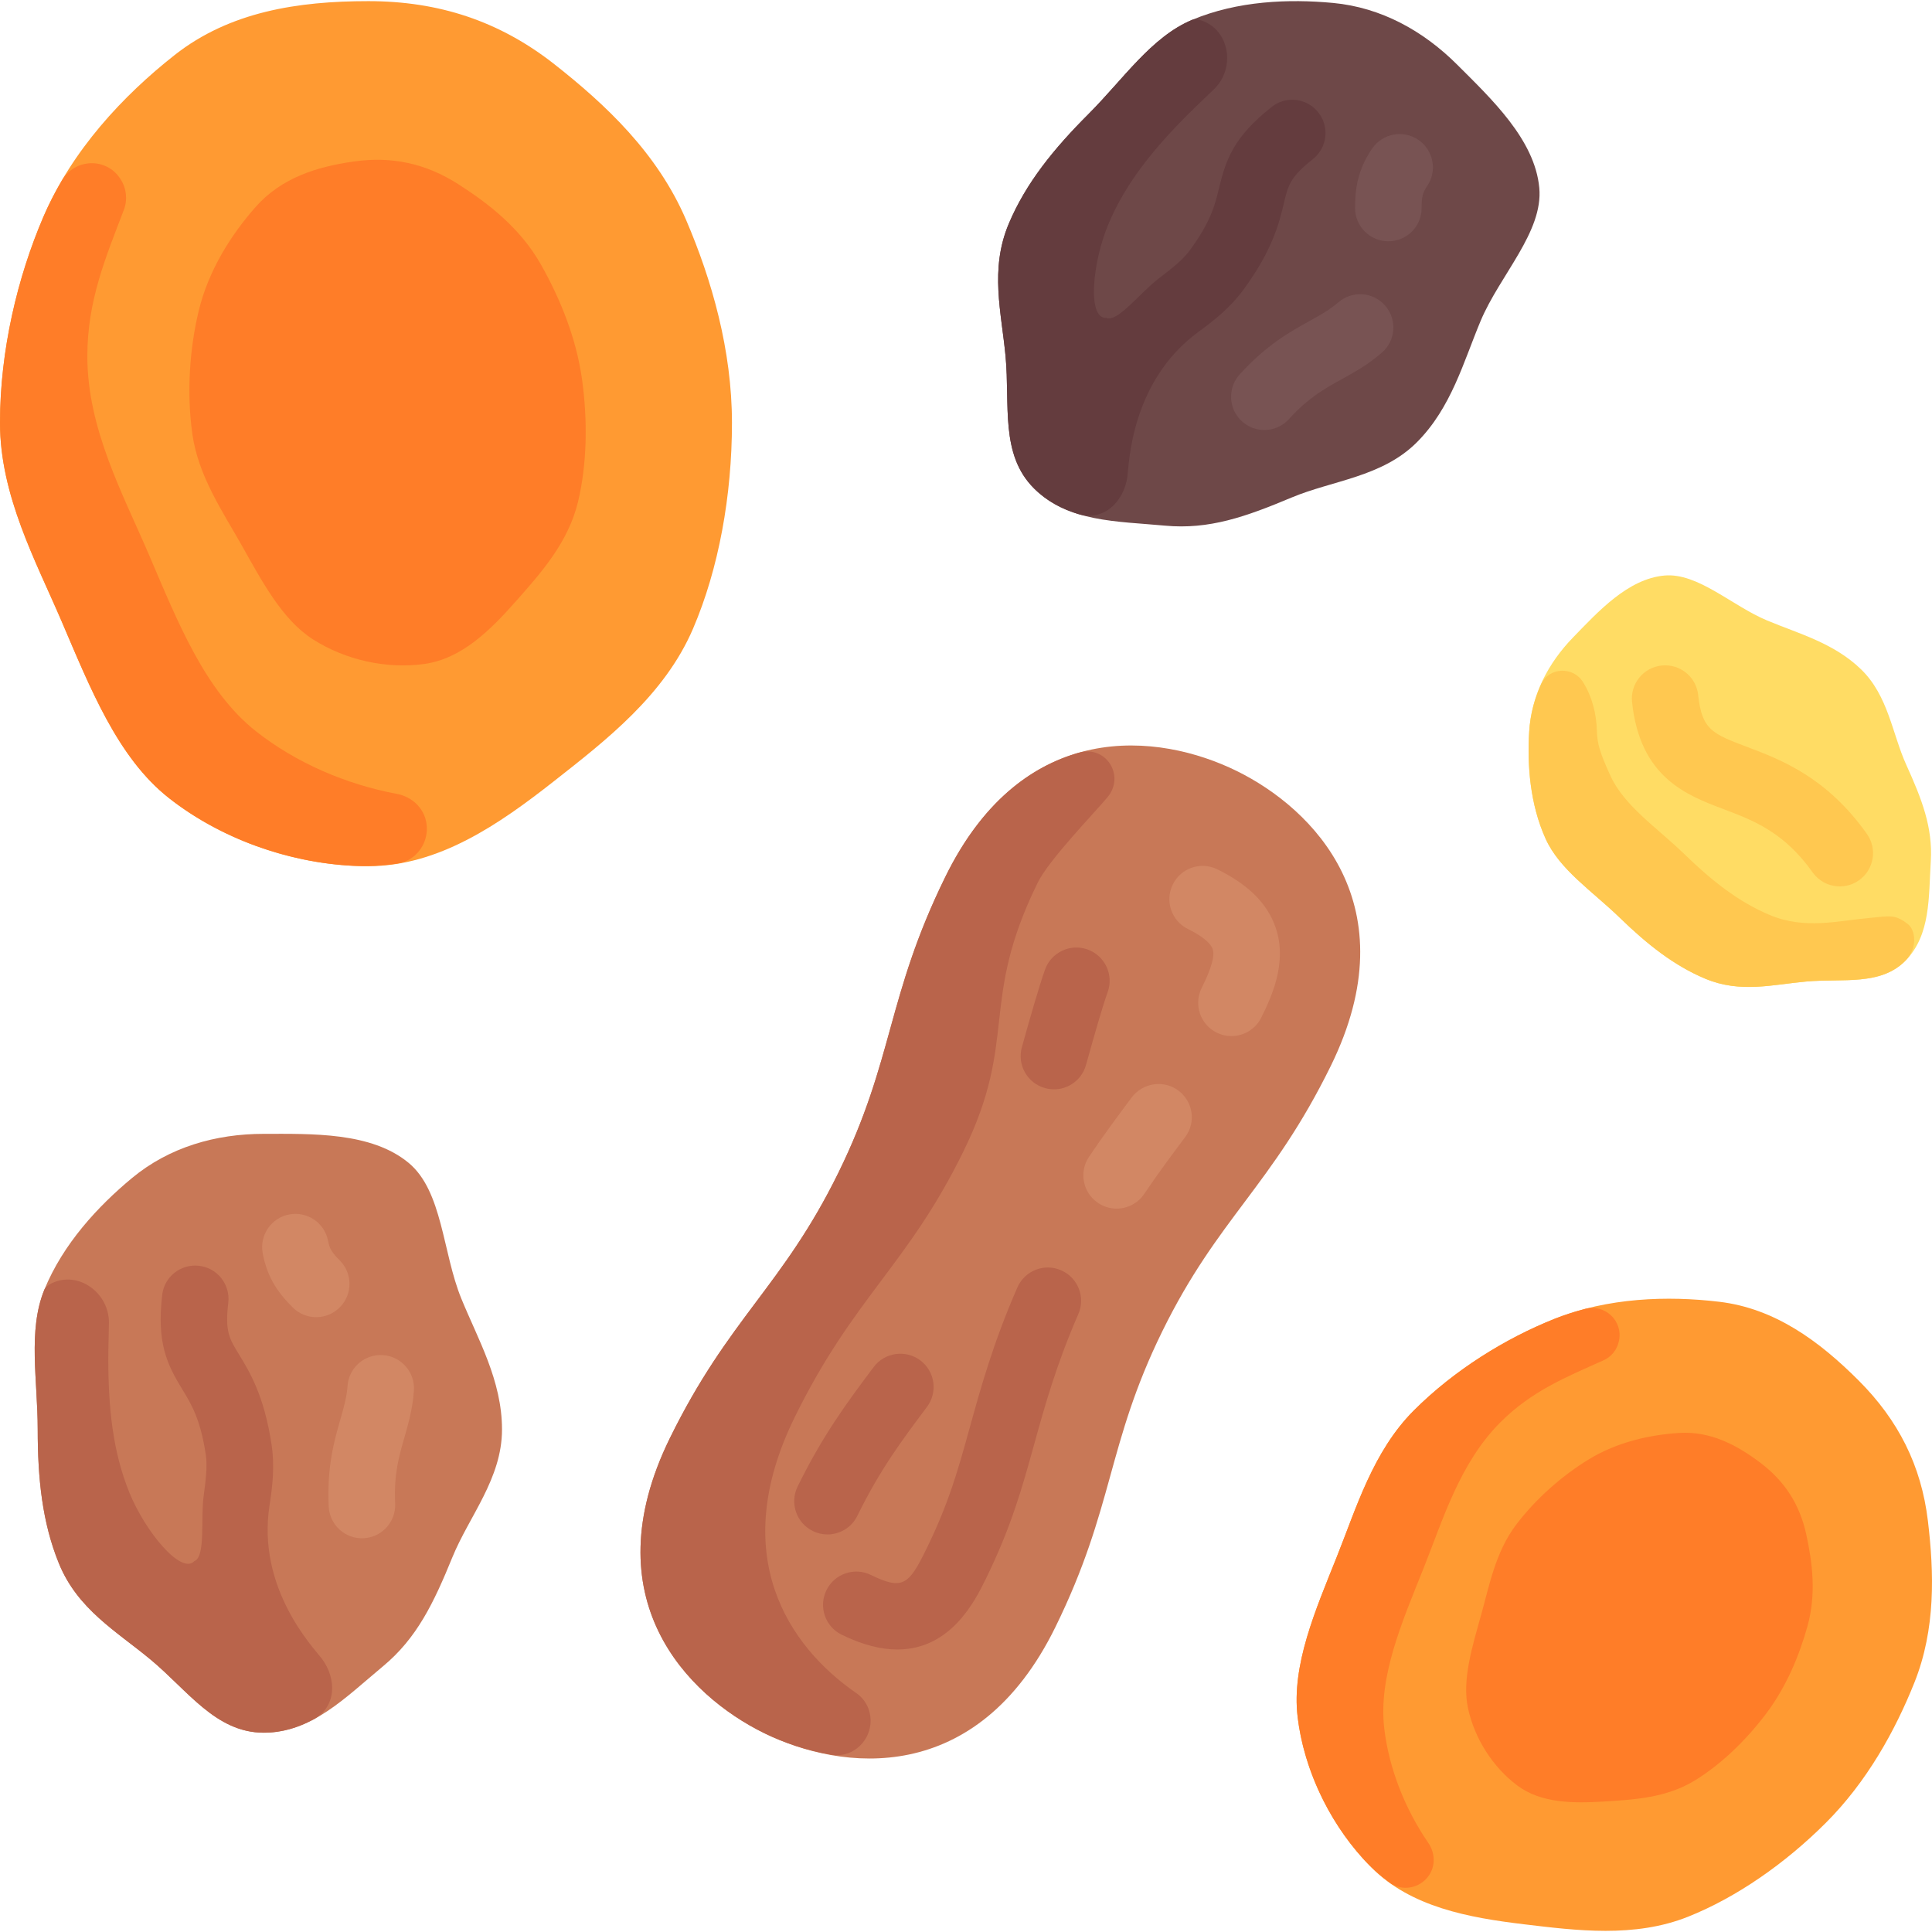 <?xml version="1.0" encoding="iso-8859-1"?>
<!-- Generator: Adobe Illustrator 19.0.0, SVG Export Plug-In . SVG Version: 6.00 Build 0)  -->
<svg version="1.1" id="Layer_1" xmlns="http://www.w3.org/2000/svg" xmlns:xlink="http://www.w3.org/1999/xlink" x="0px" y="0px"
	 viewBox="0 0 512 512" style="enable-background:new 0 0 512 512;" xml:space="preserve">
<path style="fill:#FF9A32;" d="M193.977,112.053c0,19.224-3.485,38.62-10.309,54.538c-7.577,17.674-23.148,29.65-36.805,40.39
	c-14.6,11.483-30.624,22.569-49.268,22.569c-18.645,0-38.236-6.579-52.837-18.064c-13.652-10.738-20.887-29.253-28.464-46.921
	C9.469,148.644,0,131.28,0,112.053c0-19.224,4.659-38.637,11.483-54.555c7.577-17.674,21.166-32.192,34.821-42.932
	C60.904,3.083,78.952,0.303,97.596,0.303c18.645,0,34.742,5.251,49.343,16.736c13.652,10.738,27.31,23.585,34.886,41.253
	C188.651,74.212,193.977,92.826,193.977,112.053z"/>
<g>
	<path style="fill:#FF7D28;" d="M154.243,100.529c1.561,11.167,1.281,22.693-1.06,32.448c-2.599,10.831-9.917,18.946-16.316,26.201
		c-6.841,7.757-14.472,15.389-24.398,16.776c-9.927,1.388-20.891-0.977-29.598-6.561c-8.14-5.222-13.496-15.439-18.963-25.138
		c-4.927-8.74-11.379-18.121-12.939-29.291c-1.561-11.167-0.657-22.79,1.684-32.545c2.599-10.831,8.655-20.275,15.053-27.53
		c6.841-7.757,16.225-10.714,26.151-12.102c9.927-1.388,18.923,0.465,27.63,6.05c8.14,5.222,16.455,11.668,21.923,21.367
		C148.335,78.944,152.682,89.361,154.243,100.529z"/>
	<path style="fill:#FF7D28;" d="M113.003,218.115c-0.649-4.012-3.849-6.985-7.843-7.733c-13.531-2.531-26.698-8.229-37.256-16.533
		c-13.652-10.738-20.888-29.253-28.464-46.921c-6.827-15.918-16.295-33.282-16.295-52.509c0-14.791,4.882-26.21,9.691-38.844
		c1.017-2.673,0.679-5.683-0.882-8.079c-0.034-0.053-0.068-0.105-0.102-0.158c-3.679-5.65-11.978-5.381-15.408,0.423
		c-1.847,3.125-3.516,6.369-4.96,9.736C4.659,73.416,0,92.828,0,112.053c0,19.227,9.469,36.591,16.295,52.512
		c7.577,17.668,14.812,36.183,28.464,46.921c13.519,10.633,31.314,17.061,48.677,17.956c4.018,0.207,8.016-0.012,11.951-0.605
		C110.442,228.073,113.819,223.164,113.003,218.115L113.003,218.115z"/>
</g>
<path style="fill:#FF9A32;" d="M483.9,483.035c-10.825,10.825-23.709,19.785-36.515,24.905c-14.219,5.685-29.731,3.661-43.468,2.019
	c-14.687-1.756-29.953-4.536-40.451-15.034c-10.499-10.499-17.826-25.235-19.581-39.924c-1.641-13.734,4.711-28.234,10.393-42.449
	c5.121-12.808,9.567-27.918,20.393-38.745c10.825-10.825,24.379-19.133,37.186-24.254c14.219-5.685,30.045-6.209,43.783-4.567
	c14.687,1.756,26.415,10.352,36.913,20.851c10.499,10.499,16.606,22.52,18.362,37.209c1.641,13.734,2.097,28.659-3.585,42.874
	C502.209,458.728,494.726,472.208,483.9,483.035z"/>
<g>
	<path style="fill:#FF7D28;" d="M468.015,454.172c-5.409,7.167-12.057,13.5-18.869,17.674c-7.562,4.634-16.253,5.084-23.941,5.566
		c-8.22,0.516-16.815,0.516-23.186-4.292c-6.371-4.809-11.214-12.313-12.971-20.361c-1.643-7.524,1.094-16.293,3.476-24.833
		c2.147-7.695,3.797-16.611,9.207-23.78c5.409-7.167,12.464-13.204,19.274-17.377c7.562-4.634,16.291-6.543,23.979-7.026
		c8.22-0.516,15.169,3.103,21.54,7.911s10.394,10.918,12.151,18.965c1.643,7.524,2.696,15.836,0.313,24.377
		C476.843,438.69,473.425,447.004,468.015,454.172z"/>
	<path style="fill:#FF7D28;" d="M378.579,497.162c1.893-2.624,1.767-6.1-0.062-8.771c-6.195-9.044-10.4-19.667-11.669-30.288
		c-1.641-13.734,4.711-28.234,10.393-42.45c5.121-12.808,9.567-27.917,20.393-38.745c8.329-8.329,17.509-12.009,27.33-16.416
		c2.079-0.932,3.582-2.817,4.053-5.046c0.011-0.048,0.021-0.098,0.031-0.147c1.11-5.253-3.715-9.775-8.915-8.438
		c-2.799,0.72-5.567,1.607-8.276,2.69c-12.806,5.121-26.361,13.428-37.186,24.254c-10.826,10.826-15.272,25.937-20.393,38.745
		c-5.683,14.215-12.034,28.715-10.393,42.449c1.625,13.6,8.026,27.241,17.299,37.521c2.146,2.38,4.521,4.507,7.07,6.388
		C371.53,501.328,376.196,500.465,378.579,497.162L378.579,497.162z"/>
</g>
<path style="fill:#6E4848;" d="M375.458,117.235c-9.2,9.2-22.434,10.1-33.211,14.63c-12.116,5.093-21.832,8.525-33.5,7.437
	c-12.787-1.194-25.759-0.906-34.753-9.899c-8.997-8.997-6.315-22.149-7.507-34.94c-1.086-11.666-4.256-23.042,0.838-35.155
	c4.531-10.776,11.93-19.879,21.128-29.078c9.2-9.2,16.64-20.413,27.417-24.944c12.116-5.093,25.71-5.597,37.378-4.508
	c12.787,1.194,23.973,7.413,32.966,16.405c8.997,8.997,20.522,19.798,21.713,32.589c1.086,11.666-10.447,23.146-15.54,35.26
	C387.856,95.809,384.656,108.038,375.458,117.235z"/>
<g>
	<path style="fill:#785353;" d="M335.062,113.956c-2.118,0-4.237-0.758-5.924-2.29c-3.607-3.272-3.875-8.842-0.603-12.451
		c7.112-7.844,13.441-11.349,18.521-14.156c2.868-1.593,5.348-2.97,7.611-4.925c3.677-3.203,9.239-2.816,12.433,0.878
		c3.194,3.677,2.798,9.248-0.878,12.433c-3.651,3.177-7.198,5.14-10.626,7.035c-4.555,2.523-8.851,4.899-14.009,10.583
		C339.85,112.983,337.456,113.956,335.062,113.956z"/>
	<path style="fill:#785353;" d="M367.929,63.946c-4.874,0-8.817-3.943-8.817-8.817c0-4.788,0.551-10.014,4.555-15.8
		c2.773-3.995,8.257-5.011,12.27-2.23c4.004,2.773,5.003,8.266,2.23,12.27c-1.206,1.739-1.421,3.022-1.421,5.761
		C376.746,60.003,372.803,63.946,367.929,63.946z"/>
</g>
<path style="fill:#643C3E;" d="M349.361,29.786c-3.031-3.823-8.576-4.478-12.382-1.429c-10.032,7.948-12.089,13.897-13.906,21.422
	c-1.059,4.409-2.152,8.973-7.878,16.713c-1.86,2.514-4.943,4.874-8.205,7.371c-4.798,3.671-10.881,11.673-13.82,10.387
	c-5.144,0.184-3.665-14.783,0.607-24.943c4.531-10.776,11.93-19.879,21.128-29.078c2.139-2.139,4.609-4.428,6.895-6.665
	c5.62-5.497,4.125-15.509-3.295-18.105c-1.03-0.359-1.944-0.465-2.633-0.174c-10.778,4.531-18.218,15.744-27.417,24.944
	c-9.198,9.198-16.597,18.302-21.128,29.078c-5.093,12.114-1.923,23.49-0.838,35.155c1.191,12.791-1.49,25.944,7.507,34.94
	c3.419,3.418,7.412,5.494,11.751,6.821c6.536,1.998,11.999-3.019,13.003-9.779c0.483-3.252,0.758-25.295,18.961-38.582
	c4.162-3.037,8.318-6.371,11.658-10.884c7.862-10.626,9.592-17.815,10.858-23.068c1.179-4.917,1.671-6.949,7.706-11.744
	C351.746,39.145,352.392,33.6,349.361,29.786z"/>
<path style="fill:#C87857;" d="M133.037,378.833c0,13.01-8.721,23.004-13.139,33.829c-4.966,12.169-9.409,21.466-18.429,28.947
	c-9.885,8.198-18.855,17.575-31.573,17.575c-12.723,0-20.126-11.196-30.015-19.399c-9.017-7.481-19.303-13.284-24.267-25.451
	c-4.416-10.823-5.621-22.493-5.621-35.501c0-13.01-2.668-26.2,1.749-37.025c4.966-12.169,14.222-22.138,23.242-29.618
	c9.885-8.198,22.193-11.709,34.911-11.709c12.723,0,28.51-0.513,38.398,7.691c9.017,7.481,8.979,23.753,13.943,35.921
	C126.653,354.915,133.037,365.824,133.037,378.833z"/>
<g>
	<path style="fill:#D28764;" d="M102.154,405.078c-1.498,1.498-3.531,2.46-5.808,2.569c-4.865,0.237-8.992-3.514-9.23-8.377
		c-0.518-10.576,1.479-17.528,3.087-23.106c0.902-3.154,1.681-5.881,1.9-8.865c0.335-4.865,4.542-8.524,9.413-8.171
		c4.858,0.341,8.517,4.561,8.171,9.413c-0.335,4.828-1.455,8.725-2.539,12.487c-1.437,5.005-2.795,9.723-2.424,17.388
		C104.852,401.005,103.847,403.385,102.154,405.078z"/>
	<path style="fill:#D28764;" d="M90.033,346.476c-3.446,3.446-9.023,3.446-12.47,0c-3.385-3.386-6.691-7.47-7.952-14.393
		c-0.864-4.786,2.296-9.383,7.099-10.253c4.792-0.871,9.383,2.308,10.253,7.099c0.378,2.082,1.133,3.142,3.068,5.078
		C93.478,337.453,93.478,343.03,90.033,346.476z"/>
</g>
<path style="fill:#B9644B;" d="M52.749,335.449c-4.846-0.56-9.23,2.899-9.766,7.745c-1.474,12.713,1.278,18.375,5.316,24.981
	c2.369,3.866,4.822,7.866,6.247,17.388c0.463,3.093-0.048,6.941-0.591,11.014c-0.796,5.988,0.56,15.948-2.427,17.116
	c-3.507,3.766-13.044-7.862-17.208-18.066c-4.415-10.823-5.621-22.492-5.621-35.501c0-3.025,0.128-6.39,0.163-9.588
	c0.086-7.862-8.05-13.884-15.132-10.471c-0.982,0.474-1.704,1.046-1.985,1.739c-4.417,10.824-1.749,24.015-1.749,37.024
	c0,13.009,1.206,24.678,5.621,35.501c4.964,12.167,15.25,17.97,24.267,25.451c9.887,8.203,17.292,19.399,30.015,19.399
	c4.834,0,9.126-1.356,13.132-3.486c6.034-3.208,6.349-10.619,2.279-16.11c-1.959-2.642-17.35-18.423-13.874-40.689
	c0.795-5.091,1.375-10.387,0.548-15.94c-1.954-13.073-5.815-19.38-8.633-23.989c-2.643-4.31-3.732-6.095-2.856-13.754
	C61.053,340.381,57.589,336.004,52.749,335.449z"/>
<path style="fill:#FFDC64;" d="M493.212,177.394c7.227,7.017,8.247,17.074,11.965,25.277c4.179,9.221,7.035,16.613,6.505,25.474
	c-0.582,9.711-0.034,19.569-6.642,26.373c-6.611,6.808-16.675,4.731-26.37,5.598c-8.84,0.79-17.407,3.164-26.746-0.742
	c-8.307-3.475-15.415-9.124-22.641-16.14c-7.227-7.017-15.94-12.703-19.658-20.905c-4.179-9.221-4.908-19.55-4.377-28.411
	c0.582-9.711,5.026-18.191,11.634-24.997c6.611-6.808,14.528-15.531,24.222-16.398c8.84-0.79,17.86,8.007,27.198,11.913
	C476.609,167.91,485.986,170.378,493.212,177.394z"/>
<g>
	<path style="fill:#FFC850;" d="M487.008,234.889c-2.569-0.162-5.042-1.441-6.643-3.698c-7.582-10.694-15.704-13.769-23.557-16.742
		c-9.885-3.73-22.178-8.388-24.298-28.383c-0.514-4.846,2.996-9.189,7.834-9.694c4.873-0.511,9.181,2.996,9.694,7.834
		c0.98,9.207,3.769,10.263,13.004,13.754c8.865,3.355,21.007,7.944,31.702,23.027c2.82,3.974,1.886,9.481-2.087,12.292
		C490.941,234.498,488.95,235.011,487.008,234.889z"/>
	<path style="fill:#FFC850;" d="M495.756,243.23c-8.84,0.789-17.407,3.164-26.746-0.743c-8.307-3.474-15.415-9.124-22.64-16.14
		c-7.227-7.017-15.94-12.704-19.658-20.907c-2.672-5.893-3.43-8.247-3.519-11.712c-0.117-4.528-1.23-8.973-3.593-12.837
		l-0.056-0.093c-2.605-4.26-9.035-4.031-11.112,0.511c-1.784,3.903-2.913,8.112-3.183,12.606c-0.531,8.861,0.197,19.19,4.377,28.411
		c3.718,8.202,12.431,13.889,19.658,20.905c7.226,7.016,14.334,12.665,22.64,16.14c9.338,3.906,17.905,1.532,26.746,0.742
		c9.693-0.866,19.759,1.21,26.37-5.598c3.262-3.36,2.496-8.07,0.66-9.539C502.227,242.201,500.78,242.781,495.756,243.23z"/>
</g>
<path style="fill:#C87857;" d="M308.011,352.827c-14.774,30.106-12.686,46.51-28.329,78.388
	c-20.858,42.503-56.721,38.105-77.152,28.089c-20.432-10.016-45.866-35.666-25.008-78.169
	c15.644-31.877,29.901-40.268,44.675-70.374c14.774-30.106,12.685-46.51,28.328-78.388c20.858-42.503,56.721-38.105,77.152-28.089
	c20.431,10.016,45.866,35.666,25.008,78.169C337.042,314.33,322.785,322.719,308.011,352.827z"/>
<g>
	<path style="fill:#B9644B;" d="M237.812,437.131c-4.202,0-9.084-1.128-14.766-3.918c-4.366-2.136-6.174-7.422-4.029-11.796
		c2.136-4.357,7.422-6.191,11.796-4.029c8.386,4.09,10.023,2.626,14.621-6.751c6.01-12.253,8.456-21.087,11.547-32.255
		c2.918-10.565,6.234-22.551,12.632-37.188c1.946-4.452,7.139-6.527,11.607-4.546c4.46,1.946,6.5,7.146,4.546,11.607
		c-5.89,13.492-9.024,24.824-11.787,34.83c-3.074,11.099-5.985,21.587-12.718,35.32
		C258.461,424.111,252.063,437.131,237.812,437.131z"/>
	<path style="fill:#B9644B;" d="M219.283,406.641c-1.301,0-2.626-0.284-3.875-0.904c-4.374-2.144-6.174-7.422-4.029-11.796
		c6.742-13.759,13.26-22.456,20.157-31.669c2.927-3.883,8.438-4.675,12.347-1.773c3.9,2.918,4.693,8.447,1.773,12.347
		c-6.673,8.903-12.433,16.593-18.452,28.863C225.681,404.832,222.547,406.641,219.283,406.641z"/>
</g>
<path style="fill:#D28764;" d="M295.907,320.295c-1.696,0-3.401-0.483-4.917-1.507c-4.038-2.712-5.106-8.198-2.385-12.236
	c3.927-5.838,7.724-10.918,11.306-15.714c2.918-3.9,8.499-4.727,12.374-1.825c3.9,2.918,4.736,8.395,1.816,12.296l-0.069,0.095
	c-3.419,4.572-7.052,9.42-10.806,14.999C301.531,318.935,298.741,320.295,295.907,320.295z"/>
<g>
	<path style="fill:#B9644B;" d="M276.952,288.361L276.952,288.361c-4.7-1.303-7.452-6.155-6.143-10.853
		c2.018-7.248,4.56-16.162,6.139-20.562c1.644-4.589,6.716-6.974,11.279-5.321c4.581,1.644,6.966,6.699,5.321,11.279
		c-1.409,3.924-3.818,12.385-5.754,19.346C286.49,286.938,281.64,289.661,276.952,288.361z"/>
	<path style="fill:#B9644B;" d="M280.159,282.856h0.086H280.159z"/>
</g>
<path style="fill:#D28764;" d="M326.338,274.573c-1.301,0-2.626-0.293-3.883-0.904c-4.366-2.144-6.165-7.431-4.021-11.805
	c1.145-2.324,3.823-7.767,2.945-10.324c-0.56-1.644-2.884-3.539-6.552-5.339c-4.366-2.136-6.174-7.422-4.029-11.796
	c2.136-4.357,7.422-6.2,11.796-4.029c8.241,4.038,13.303,9.093,15.473,15.464c3.238,9.472-1.343,18.797-3.806,23.808
	C332.727,272.765,329.592,274.573,326.338,274.573z"/>
<path style="fill:#B9644B;" d="M230.675,456.889c0.303-3.197-1.071-6.353-3.715-8.176c-17.952-12.376-34.346-36.468-16.375-73.09
	c15.644-31.877,29.901-40.268,44.675-70.374c14.774-30.106,4.08-39.414,19.723-71.291c3.026-6.166,14.976-18.426,18.544-22.725
	c4.703-5.666-0.432-13.78-7.518-11.78c-13.03,3.68-25.854,13.292-35.486,32.918c-15.643,31.877-13.553,48.282-28.328,78.389
	c-14.774,30.106-29.032,38.497-44.675,70.374c-20.858,42.503,4.575,68.153,25.008,78.169c5.148,2.523,11.283,4.627,17.905,5.729
	C225.51,465.877,230.19,462.01,230.675,456.889L230.675,456.889z"/>
<g>
</g>
<g>
</g>
<g>
</g>
<g>
</g>
<g>
</g>
<g>
</g>
<g>
</g>
<g>
</g>
<g>
</g>
<g>
</g>
<g>
</g>
<g>
</g>
<g>
</g>
<g>
</g>
<g>
</g>
</svg>
